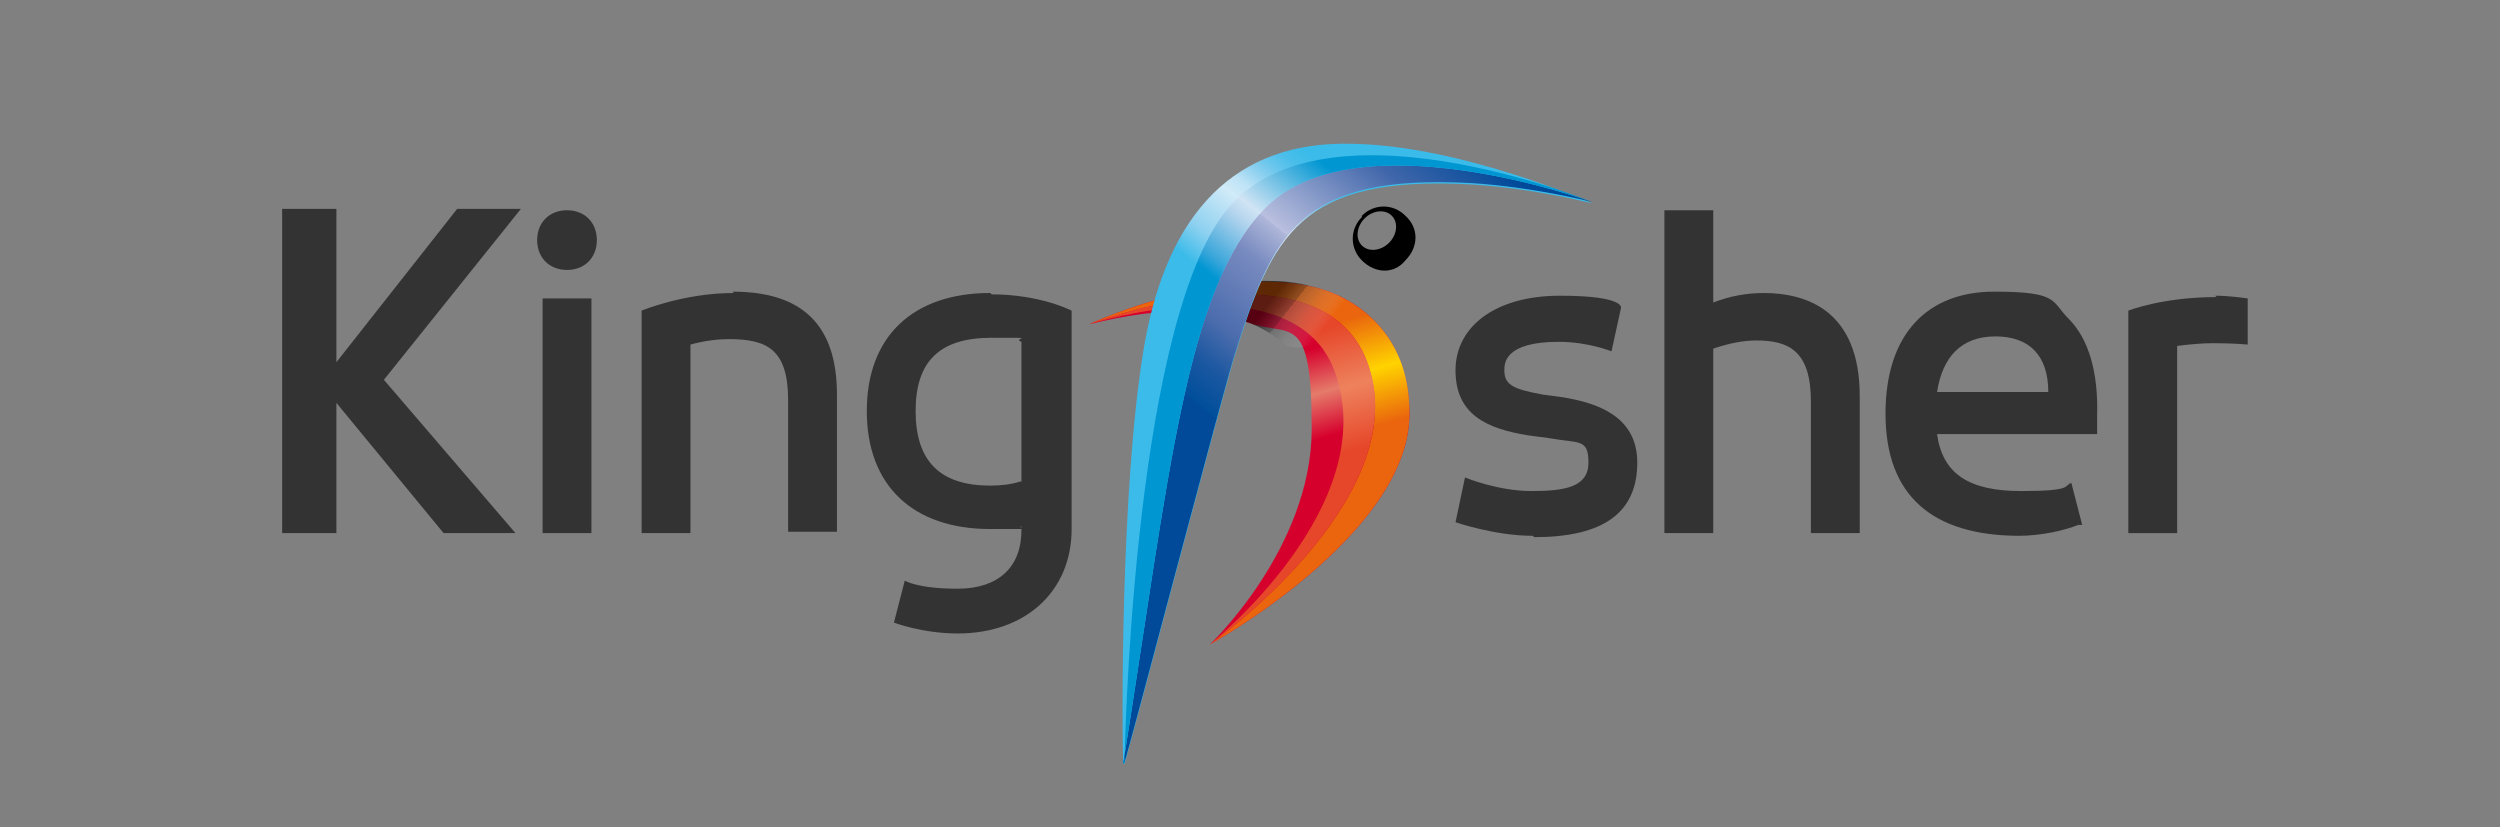 <?xml version="1.0" encoding="UTF-8"?>
<svg xmlns="http://www.w3.org/2000/svg" xmlns:xlink="http://www.w3.org/1999/xlink" version="1.1" viewBox="0 0 184.3 61">
  <rect x="0" y="0" width="184.3" height="61" fill="#808080" stroke="none"/>
  <defs>
    <style>
      .cls-1 {
        fill: url(#linear-gradient-5);
      }

      .cls-1, .cls-2, .cls-3, .cls-4, .cls-5, .cls-6, .cls-7, .cls-8, .cls-9 {
        fill-rule: evenodd;
      }

      .cls-2 {
        fill: url(#linear-gradient-7);
      }

      .cls-3 {
        fill: url(#linear-gradient-2);
      }

      .cls-4 {
        fill: url(#linear-gradient-3);
      }

      .cls-5 {
        fill: url(#linear-gradient-6);
      }

      .cls-6 {
        fill: url(#radial-gradient);
      }

      .cls-7 {
        fill: url(#radial-gradient-2);
        opacity: .5;
      }

      .cls-7, .cls-8 {
        isolation: isolate;
      }

      .cls-8 {
        fill: url(#linear-gradient-4);
        opacity: .6;
      }

      .cls-9 {
        fill: url(#linear-gradient);
      }

      .cls-10 {
        fill: #333;
      }
    </style>
    <linearGradient id="linear-gradient" x1="422.9" y1="677.7" x2="421.1" y2="684" gradientTransform="translate(-328.9 711) scale(1 -1)" gradientUnits="userSpaceOnUse">
      <stop offset="0" stop-color="#d6002d"/>
      <stop offset=".5" stop-color="#e57b6a"/>
      <stop offset="1" stop-color="#d6002d"/>
    </linearGradient>
    <linearGradient id="linear-gradient-2" x1="423" y1="677.4" x2="420.7" y2="685.3" gradientTransform="translate(-328.9 711) scale(1 -1)" gradientUnits="userSpaceOnUse">
      <stop offset="0" stop-color="#ea650d"/>
      <stop offset=".5" stop-color="#ffd300"/>
      <stop offset="1" stop-color="#ea650d"/>
    </linearGradient>
    <linearGradient id="linear-gradient-3" x1="422.2" y1="676" x2="419.7" y2="684.8" gradientTransform="translate(-328.9 711) scale(1 -1)" gradientUnits="userSpaceOnUse">
      <stop offset="0" stop-color="#e6472a"/>
      <stop offset=".5" stop-color="#ee825d"/>
      <stop offset="1" stop-color="#e6472a"/>
    </linearGradient>
    <linearGradient id="linear-gradient-4" x1="425.8" y1="685.9" x2="420.1" y2="690.4" gradientTransform="translate(-328.9 711) scale(1 -1)" gradientUnits="userSpaceOnUse">
      <stop offset="0" stop-color="#fff" stop-opacity="0"/>
      <stop offset="0" stop-color="#f2f2f3" stop-opacity="0"/>
      <stop offset=".1" stop-color="#c3c4c6" stop-opacity=".2"/>
      <stop offset=".2" stop-color="#98999b" stop-opacity=".3"/>
      <stop offset=".3" stop-color="#717274" stop-opacity=".5"/>
      <stop offset=".4" stop-color="#515153" stop-opacity=".6"/>
      <stop offset=".4" stop-color="#363638" stop-opacity=".8"/>
      <stop offset=".5" stop-color="#141415" stop-opacity=".9"/>
      <stop offset=".6" stop-color="#000"/>
      <stop offset="1" stop-color="#000"/>
    </linearGradient>
    <linearGradient id="linear-gradient-5" x1="423.9" y1="686" x2="431.1" y2="695" gradientTransform="translate(-328.9 711) scale(1 -1)" gradientUnits="userSpaceOnUse">
      <stop offset="0" stop-color="#3bbbe9"/>
      <stop offset=".2" stop-color="#8ed1f0"/>
      <stop offset=".5" stop-color="#d0eaf8"/>
      <stop offset=".6" stop-color="#bee3f6"/>
      <stop offset=".7" stop-color="#92d2f0"/>
      <stop offset=".8" stop-color="#6ac6ec"/>
      <stop offset=".9" stop-color="#4abeea"/>
      <stop offset="1" stop-color="#3bbbe9"/>
    </linearGradient>
    <linearGradient id="linear-gradient-6" x1="420.3" y1="678.7" x2="437.7" y2="700.1" gradientTransform="translate(-328.9 711) scale(1 -1)" gradientUnits="userSpaceOnUse">
      <stop offset="0" stop-color="#004a99"/>
      <stop offset="0" stop-color="#004e9b"/>
      <stop offset=".1" stop-color="#1c58a1"/>
      <stop offset=".2" stop-color="#4b6cad"/>
      <stop offset=".4" stop-color="#798bc0"/>
      <stop offset=".5" stop-color="#afb7d9"/>
      <stop offset=".5" stop-color="#bac0df"/>
      <stop offset=".8" stop-color="#4066aa"/>
      <stop offset="1" stop-color="#004a99"/>
    </linearGradient>
    <linearGradient id="linear-gradient-7" x1="424.5" y1="685.6" x2="431.8" y2="694.6" gradientTransform="translate(-328.9 711) scale(1 -1)" gradientUnits="userSpaceOnUse">
      <stop offset="0" stop-color="#0096d2"/>
      <stop offset=".1" stop-color="#3aa6da"/>
      <stop offset=".4" stop-color="#b5d5ee"/>
      <stop offset=".5" stop-color="#d0e4f4"/>
      <stop offset="1" stop-color="#0096d2"/>
    </linearGradient>
    <radialGradient id="radial-gradient" cx="-8909.3" cy="4804.3" fx="-8909.3" fy="4804.3" r="1.6" gradientTransform="translate(-14197.2 4297.9) rotate(135) scale(1.5 -1.5)" gradientUnits="userSpaceOnUse">
      <stop offset="0" stop-color="#9c9d9f"/>
      <stop offset="0" stop-color="#939496"/>
      <stop offset=".2" stop-color="#747577"/>
      <stop offset=".3" stop-color="#58595b"/>
      <stop offset=".4" stop-color="#414143"/>
      <stop offset=".6" stop-color="#272729"/>
      <stop offset=".8" stop-color="#0c0c0d"/>
      <stop offset="1" stop-color="#000"/>
    </radialGradient>
    <radialGradient id="radial-gradient-2" cx="-736.6" cy="378.3" fx="-736.6" fy="378.3" r="5.4" gradientTransform="translate(780.8 968.4) rotate(41.9) scale(1.5 -.7) skewX(-.1)" gradientUnits="userSpaceOnUse">
      <stop offset=".8" stop-color="#fff" stop-opacity="0"/>
      <stop offset="1" stop-color="#fff"/>
    </radialGradient>
  </defs>
  <!-- Generator: Adobe Illustrator 28.7.1, SVG Export Plug-In . SVG Version: 1.2.0 Build 142)  -->
  <g>
    <g id="Layer_1">
      <g>
        <g>
          <path class="cls-9" d="M98.7,21.8c2.9,1.4,5.3,4.2,5.2,8.9-.2,8.8-14.7,16.8-14.7,16.8,0,0,7.5-7.1,7.5-15.9s-1.6-6.7-4.6-7.8c-3-1-6-1.3-11.8.1,0,0,11.5-5.3,18.4-2.1h0Z"/>
          <path class="cls-3" d="M89.2,47.5s15-10.6,11.7-20.5c-3.2-9.7-20.6-3.1-20.6-3.1,0,0,11.5-5.3,18.4-2.1h0c2.9,1.4,5.3,4.2,5.2,8.9-.2,8.8-14.7,16.8-14.7,16.8Z"/>
          <path class="cls-4" d="M89.2,47.5s15-10.6,11.7-20.5c-3.2-9.7-20.6-3.1-20.6-3.1,0,0,15.1-4.8,18.1,3.5,3.6,9.9-9.2,20.1-9.2,20.1Z"/>
          <path class="cls-8" d="M98.7,21.8c2.9,1.4-2.7,4.9-4.1,3.5-.7-.6-1.5-1.1-2.5-1.5-.7-.2-1.5-.4-2.2-.6-2.4-.4-4.7-1.6.7-2.3,2.2-.3,4.5-.3,6.5.3.6.2,1.1.3,1.6.6h0Z"/>
          <path class="cls-1" d="M82.8,56.3c-.1-2.4-.2-20.2,1.5-30.5,1.7-10.3,6.9-15.4,15.3-15.2,8.1.1,17.8,4.4,17.8,4.4,0,0-4.2-1.1-8.9-1.4-12.7-.7-14.7,3.7-17.5,12.7-.8,2.5-7.7,28.8-8.1,30Z"/>
          <path class="cls-5" d="M82.8,56.3c3.4-21.3,4.6-34.9,10.4-40.9,6.7-6.9,24.2-.5,24.2-.5,0,0-4.2-1.1-8.9-1.4-12.7-.7-14.7,3.7-17.5,12.7-.8,2.5-7.7,28.8-8.1,30Z"/>
          <path class="cls-2" d="M82.8,56.3c3.4-21.3,4.6-34.9,10.4-40.9,6.7-6.9,24.2-.5,24.2-.5,0,0-20.5-8.4-27.3,1-6.7,9.3-7.2,40.3-7.2,40.3Z"/>
          <path class="cls-6" d="M100.4,16c-.9.9-.9,2.3,0,3.2,1,1,2.4,1,3.2,0,1-1,1-2.4,0-3.3-.9-.9-2.3-.9-3.2,0h0Z"/>
          <path class="cls-7" d="M100.6,16.1c-.6.6-.7,1.5-.2,2,.5.5,1.4.4,2-.2.6-.6.7-1.5.2-2-.5-.5-1.4-.4-2,.2Z"/>
        </g>
        <path class="cls-10" d="M41.8,19.9c-1.3,0-2.2-.9-2.2-2.2s.9-2.2,2.2-2.2,2.2.9,2.2,2.2c0,1.3-.9,2.2-2.2,2.2h0Z"/>
        <path class="cls-10" d="M113,39.5c-2.8,0-5.7-1-5.7-1l.7-3.3s2.4,1,4.9,1,4.2-.3,4.2-2.1-.7-1.4-2.9-1.8l-1.5-.2c-3.2-.5-5.4-1.6-5.4-4.8s2.9-5.5,7.7-5.5,4.5.9,4.5.9l-.7,3.2s-1.7-.7-3.9-.7c-4,0-4,1.6-4,2.1,0,1.1.7,1.4,2.9,1.8l1.5.2c2.3.4,5.4,1.3,5.4,4.8,0,3.7-2.5,5.5-7.6,5.5h0Z"/>
        <path class="cls-10" d="M148.9,39.5c-6.5,0-9.9-3-9.9-9s3.2-9,8-9,4.2.7,5.5,2c1.5,1.5,2.2,4,2.1,7.2v1.3h-11.8c.4,2.9,2.3,4.2,6.2,4.2s3.1-.4,3.7-.6h0s.8,3.1.8,3.1h-.3c-1,.4-2.7.8-4.4.8h0ZM151,28.9c0-2.7-1.4-4.1-3.9-4.1s-3.9,1.5-4.3,4.1h8.2Z"/>
        <polygon class="cls-10" points="20.8 39.3 20.8 39.3 24.8 39.3 24.8 29.7 32.7 39.3 38 39.3 28.3 28 38.4 15.4 33.7 15.4 24.8 26.7 24.8 15.4 20.8 15.4 20.8 39.3"/>
        <rect class="cls-10" x="40" y="22" width="3.6" height="17.3"/>
        <path class="cls-10" d="M54.1,21.6c-3.7,0-6.8,1.3-6.8,1.3v16.4h3.6v-13.9c1.1-.3,2.1-.4,2.8-.4,2.8,0,4.4.7,4.4,4.5v9.7h3.6v-10.1c0-5.1-2.5-7.6-7.7-7.6Z"/>
        <path class="cls-10" d="M130.1,21.6c-1.3,0-2.5.2-3.8.7v-6.8h-3.6v23.8h3.6v-13.6c1.2-.4,2.2-.6,3.2-.6,2.4,0,4,.8,4,4.5v9.7h3.6v-10.1c0-6.3-3.9-7.6-7.1-7.6Z"/>
        <path class="cls-10" d="M73,21.6c-5.7,0-9.1,3.2-9.1,8.7s3.4,8.7,9.1,8.7,1.6,0,2.3-.2v.3c0,2.7-1.7,4.3-4.7,4.3s-3.9-.6-3.9-.6l-.8,3.1s2.1.8,4.7.8c5,0,8.4-3.1,8.4-7.7v-16.1s-2.3-1.2-5.9-1.2ZM75.2,35.5c-.6.2-1.4.3-2.2.3-3.7,0-5.5-1.8-5.5-5.5s1.8-5.4,5.6-5.4,1.4,0,2.2.3v10.3h0Z"/>
        <path class="cls-10" d="M163.4,21.9c-4,0-6.5,1-6.5,1v16.4h3.6v-13.8c.8-.1,1.8-.2,2.6-.2,1.6,0,2.6.1,2.6.1v-3.4s-1.3-.2-2.4-.2Z"/>
      </g>
    </g>
  </g>
</svg>